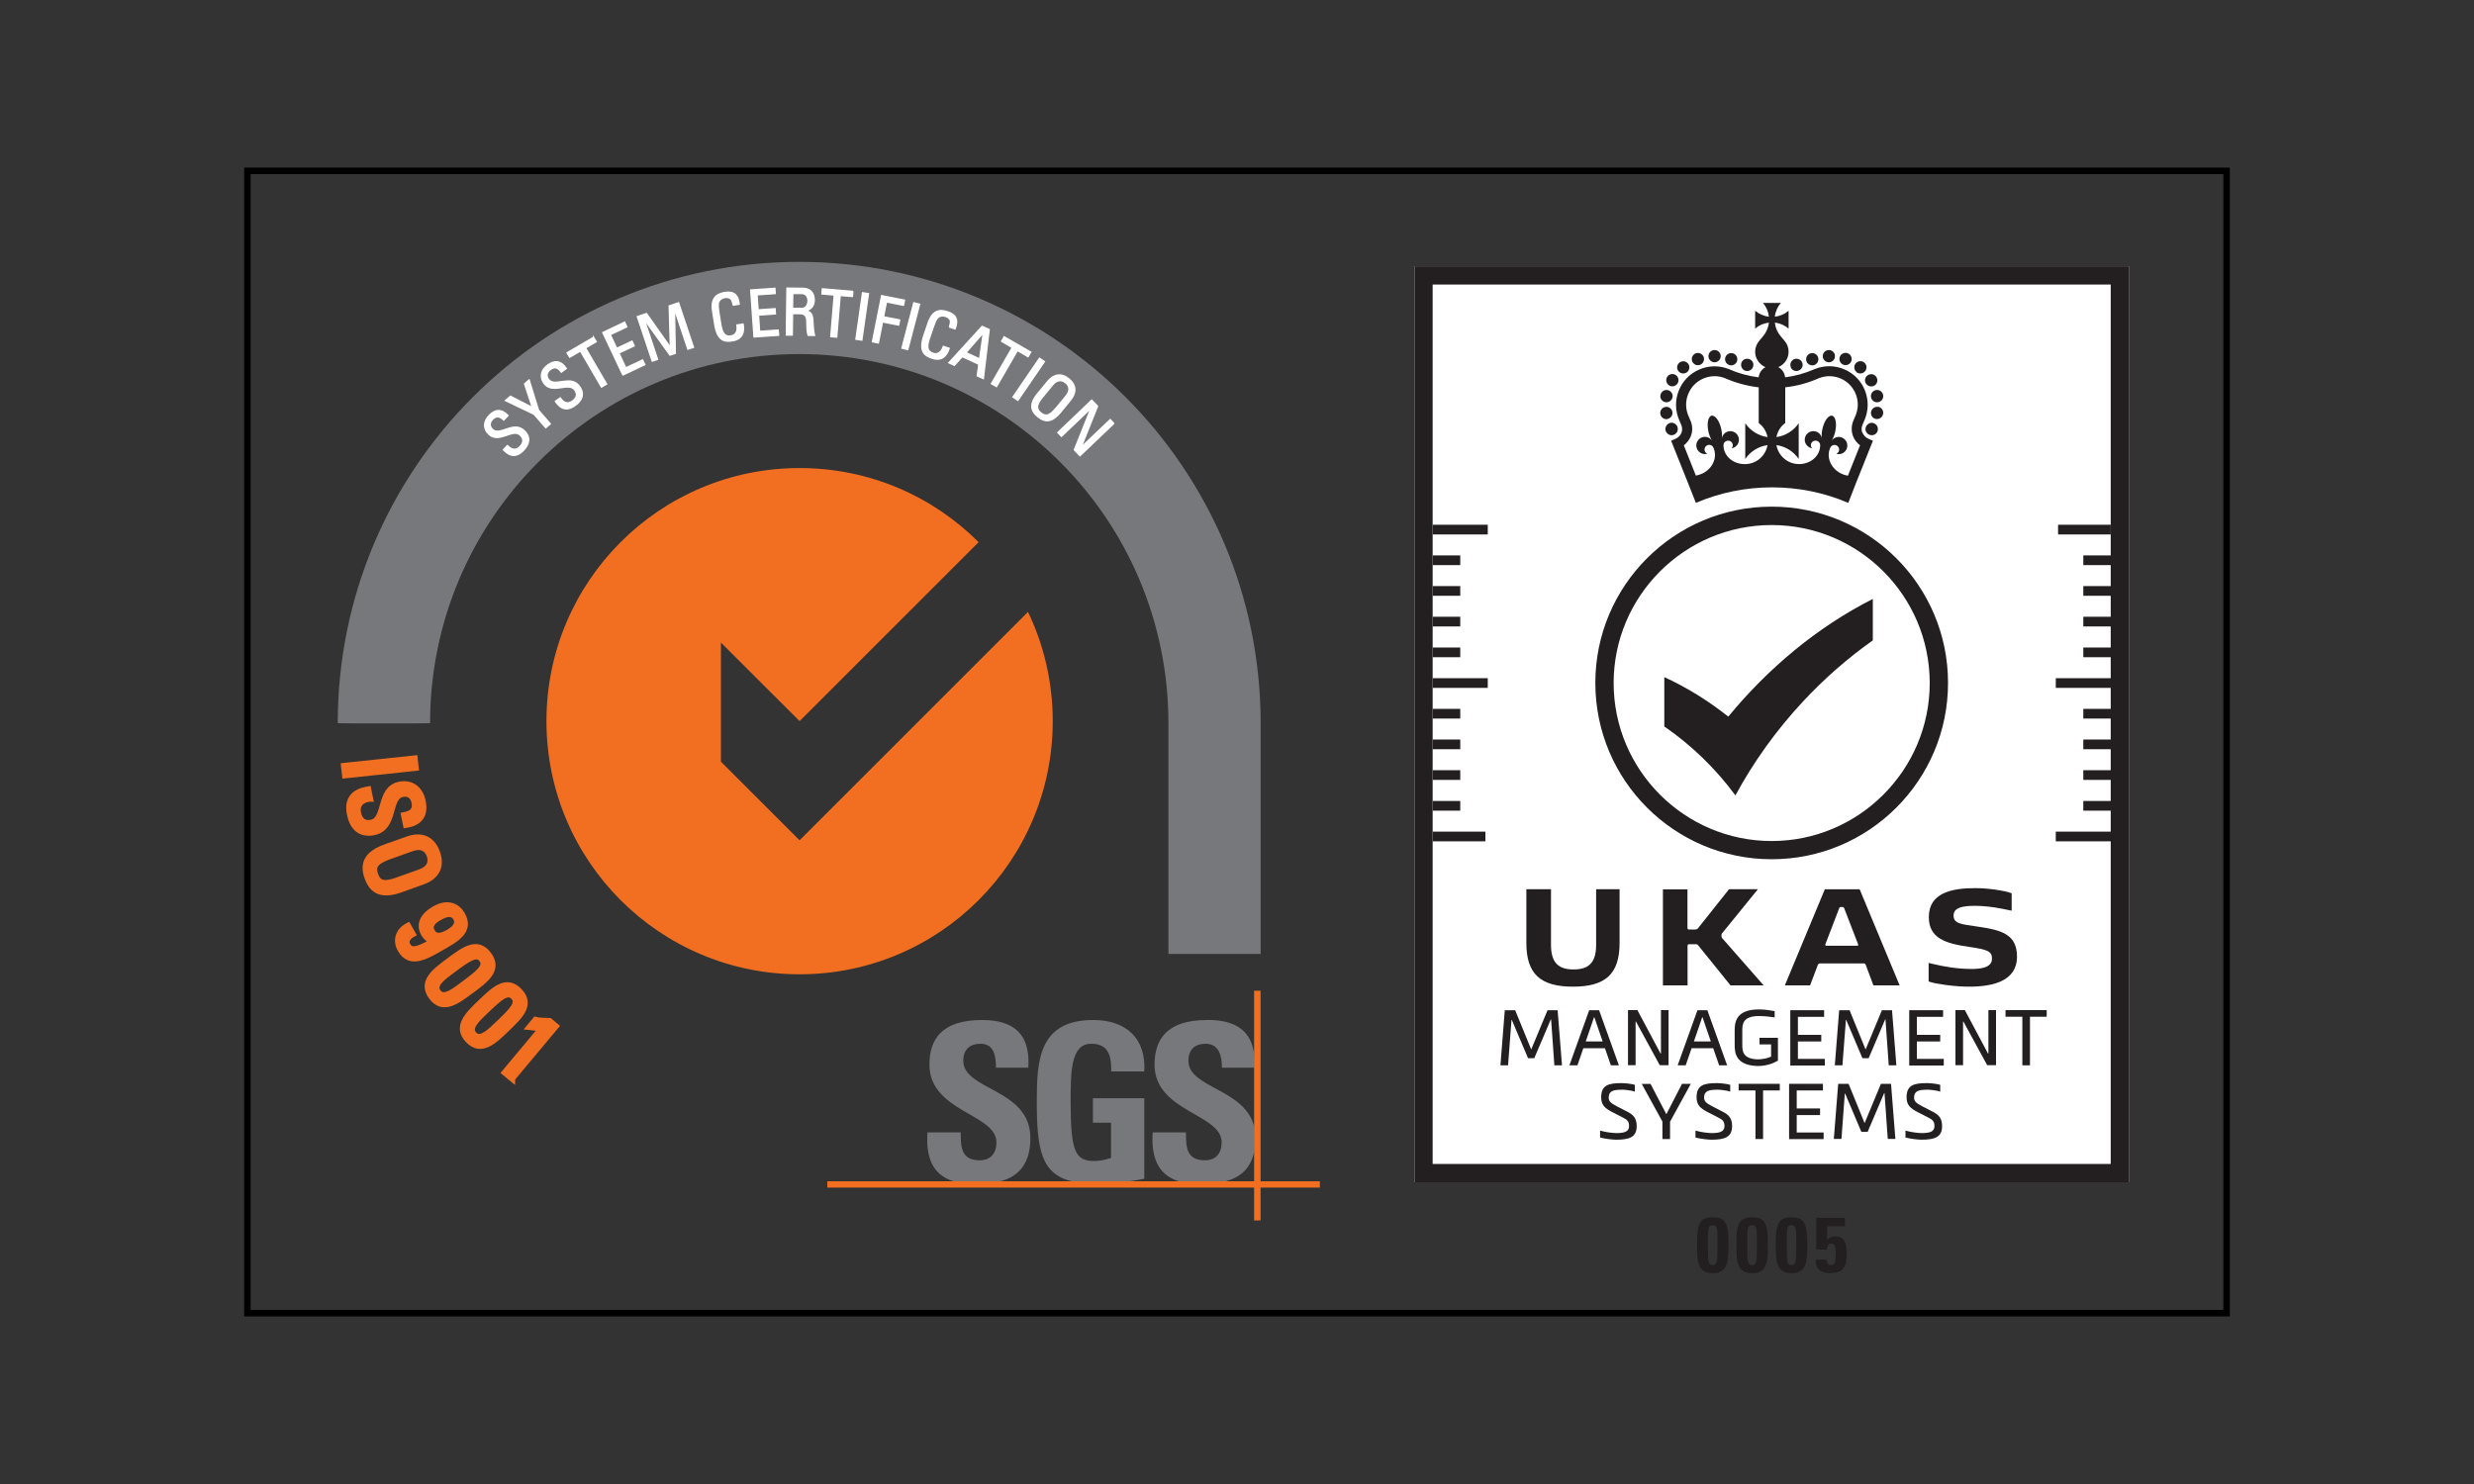 <?xml version="1.0" encoding="UTF-8"?>
<svg id="Layer_1" data-name="Layer 1" xmlns="http://www.w3.org/2000/svg" xmlns:xlink="http://www.w3.org/1999/xlink" viewBox="0 0 250 150">
  <rect x="0" y="0" width="250" height="150" fill="#333333" stroke="none"/>
  <defs>
    <style>
      .cls-1, .cls-2 {
        fill: #fff;
      }

      .cls-3 {
        stroke: #f26f21;
      }

      .cls-3, .cls-4 {
        fill: #f26f21;
      }

      .cls-3, .cls-5 {
        stroke-width: .66px;
      }

      .cls-6, .cls-5 {
        fill: none;
      }

      .cls-7 {
        clip-path: url(#clippath-1);
      }

      .cls-8 {
        fill: #231f20;
      }

      .cls-5 {
        stroke: #000;
      }

      .cls-9, .cls-10 {
        fill: #77787b;
      }

      .cls-2 {
        stroke: #fff;
        stroke-miterlimit: 3.86;
        stroke-width: .13px;
      }

      .cls-11 {
        clip-path: url(#clippath);
      }

      .cls-10 {
        fill-rule: evenodd;
      }
    </style>
    <clipPath id="clippath">
      <rect class="cls-6" x="167.76" y="29.49" width="22.55" height="22.55"/>
    </clipPath>
    <clipPath id="clippath-1">
      <rect class="cls-6" x="167.76" y="29.49" width="22.55" height="22.55"/>
    </clipPath>
  </defs>
  <rect class="cls-5" x="25" y="17.27" width="200" height="115.46"/>
  <g>
    <rect class="cls-1" x="142.92" y="26.91" width="72.22" height="92.59"/>
    <g>
      <path class="cls-8" d="M155.05,106.96h-.64l-1.64-3.87h-.03l-.35,4.59h-.77l.44-5.57h1.05l1.62,3.97,1.65-3.97h1.02l.44,5.57h-.77l-.33-4.64h-.03l-1.67,3.92Z"/>
      <path class="cls-8" d="M162.78,107.68l-.6-1.73h-2.18l-.6,1.73h-.81l2-5.57h1l2,5.57h-.81ZM160.24,105.27h1.71l-.84-2.45h-.03l-.84,2.45Z"/>
      <path class="cls-8" d="M167.81,106.49h.03v-4.39h.77v5.57h-.89l-2.41-4.42h-.03v4.42h-.77v-5.57h.95l2.34,4.39Z"/>
      <path class="cls-8" d="M173.72,107.68l-.6-1.73h-2.18l-.6,1.73h-.81l2-5.57h1l2,5.57h-.81ZM171.17,105.27h1.71l-.84-2.45h-.03l-.84,2.45Z"/>
      <path class="cls-8" d="M177.61,107.75c-2.27-.06-2.32-1.4-2.32-2.16v-1.4c0-.76.05-2.16,2.45-2.16.63,0,1.22.11,1.59.17v.64c-.32-.05-.95-.14-1.59-.14-1.65,0-1.68.85-1.68,1.49v1.4c0,.62.02,1.44,1.55,1.49.43,0,1.04-.11,1.36-.28v-1.23h-1.17v-.67h1.86v2.31c-.53.31-1.21.54-2.05.54Z"/>
      <path class="cls-8" d="M180.91,107.68v-5.57h3.42v.67h-2.65v1.82h2.36v.67h-2.36v1.76h2.72v.67h-3.49Z"/>
      <path class="cls-8" d="M188.84,106.96h-.64l-1.64-3.87h-.03l-.35,4.59h-.77l.44-5.57h1.05l1.62,3.97,1.65-3.97h1.02l.44,5.57h-.77l-.33-4.64h-.03l-1.67,3.92Z"/>
      <path class="cls-8" d="M192.93,107.68v-5.57h3.42v.67h-2.65v1.82h2.36v.67h-2.36v1.76h2.72v.67h-3.49Z"/>
      <path class="cls-8" d="M200.9,106.49h.03v-4.39h.77v5.57h-.89l-2.41-4.42h-.03v4.42h-.77v-5.57h.95l2.34,4.39Z"/>
      <path class="cls-8" d="M204.35,102.77h-1.69v-.67h4.16v.67h-1.69v4.91h-.77v-4.91Z"/>
      <path class="cls-8" d="M163.81,110.15c-.78,0-1.25.13-1.25.79,0,.41.26.58.8.87l1.03.53c.66.33,1,.68,1,1.49,0,1.13-.78,1.37-2.08,1.37-.28,0-1.03-.07-1.62-.22v-.7c.56.17,1.34.25,1.62.25.82,0,1.31-.13,1.31-.71,0-.47-.2-.64-.59-.84l-1.09-.56c-.75-.39-1.14-.71-1.14-1.51,0-1.2.71-1.43,2.02-1.43.26,0,.92.04,1.38.17v.69c-.35-.13-1.08-.2-1.38-.2Z"/>
      <path class="cls-8" d="M168.38,112.6h.02l1.57-3.05h.89l-2.1,3.83v1.75h-.77v-1.76l-2.09-3.81h.89l1.59,3.05Z"/>
      <path class="cls-8" d="M173.45,110.15c-.78,0-1.25.13-1.25.79,0,.41.26.58.8.87l1.03.53c.66.33,1,.68,1,1.49,0,1.13-.78,1.37-2.08,1.37-.28,0-1.04-.07-1.62-.22v-.7c.56.17,1.34.25,1.62.25.82,0,1.31-.13,1.31-.71,0-.47-.2-.64-.59-.84l-1.09-.56c-.75-.39-1.14-.71-1.14-1.51,0-1.2.71-1.43,2.02-1.43.26,0,.92.04,1.38.17v.69c-.35-.13-1.08-.2-1.38-.2Z"/>
      <path class="cls-8" d="M177.38,110.22h-1.69v-.67h4.16v.67h-1.69v4.91h-.77v-4.91Z"/>
      <path class="cls-8" d="M180.79,115.12v-5.57h3.42v.67h-2.65v1.82h2.36v.67h-2.36v1.76h2.72v.67h-3.49Z"/>
      <path class="cls-8" d="M188.73,114.4h-.64l-1.64-3.87h-.03l-.34,4.59h-.77l.44-5.57h1.05l1.62,3.97,1.65-3.97h1.02l.44,5.57h-.77l-.33-4.64h-.03l-1.67,3.92Z"/>
      <path class="cls-8" d="M194.67,110.15c-.78,0-1.25.13-1.25.79,0,.41.26.58.8.87l1.03.53c.66.33,1,.68,1,1.49,0,1.13-.78,1.37-2.08,1.37-.28,0-1.04-.07-1.62-.22v-.7c.56.17,1.34.25,1.62.25.82,0,1.31-.13,1.31-.71,0-.47-.2-.64-.59-.84l-1.09-.56c-.75-.39-1.14-.71-1.14-1.51,0-1.2.71-1.43,2.02-1.43.26,0,.92.04,1.38.17v.69c-.35-.13-1.08-.2-1.38-.2Z"/>
    </g>
    <path class="cls-8" d="M174.64,72.43c-1.98-1.57-4.14-2.92-6.46-3.99v4.99c2.76,1.9,5.19,4.26,7.18,6.96v.02c1.8-3.34,4.1-6.57,6.84-9.51,2.16-2.32,4.54-4.4,7.05-6.17v-4.19c-5.64,2.85-10.62,7.05-14.6,11.89Z"/>
    <g class="cls-11">
      <g class="cls-7">
        <path class="cls-8" d="M169.36,43.8s.05-.06.08-.09c.02-.03.04-.07.06-.11.02-.04.03-.08.03-.12,0-.04.01-.08.01-.12s0-.08-.01-.12c0-.04-.02-.08-.03-.12-.02-.04-.03-.07-.06-.11-.02-.03-.05-.07-.08-.09-.03-.03-.06-.05-.09-.08-.03-.02-.07-.04-.11-.06-.04-.02-.08-.03-.12-.04-.08-.02-.16-.02-.24,0-.04,0-.08.02-.12.04-.04.02-.07.03-.11.06-.03.02-.07.05-.09.08-.03.03-.05.06-.08.09-.02.03-.04.07-.06.11-.02.04-.03.08-.04.12,0,.04-.01.08-.01.12s0,.08.01.12c0,.04.02.08.04.12.02.04.03.07.06.11.02.03.05.07.08.09.03.03.06.05.09.08.03.02.07.04.11.06.04.02.08.03.12.04.04,0,.08.01.12.01.16,0,.32-.07.44-.18"/>
        <path class="cls-8" d="M168.68,38.97c.1.06.21.08.31.08.21,0,.42-.11.54-.31.17-.3.07-.68-.22-.85-.3-.17-.68-.07-.85.22-.17.3-.07.68.22.85"/>
        <path class="cls-8" d="M170.09,37.75c.14,0,.28-.05.4-.14.26-.22.3-.61.08-.87-.22-.26-.61-.3-.87-.08-.26.22-.3.61-.08.87.12.15.3.22.48.22"/>
        <path class="cls-8" d="M171.58,36.91c.07,0,.14-.01.2-.03.32-.11.49-.47.38-.79-.11-.32-.47-.49-.79-.38-.32.11-.49.47-.38.79.09.26.33.42.59.42"/>
        <path class="cls-8" d="M173.26,36.62c.34,0,.62-.28.62-.62s-.28-.62-.62-.62c-.34,0-.62.28-.62.62s.28.62.62.62"/>
        <path class="cls-8" d="M174.72,36.89c.07.03.15.04.22.04.25,0,.49-.15.58-.4.12-.32-.04-.68-.36-.8-.32-.12-.68.04-.8.36-.12.32.04.68.36.8"/>
        <path class="cls-8" d="M168.28,40.65s.08.01.12.01c.29,0,.55-.21.61-.5.07-.34-.15-.66-.49-.73-.34-.07-.66.16-.73.49-.07.34.15.66.49.73"/>
        <path class="cls-8" d="M168.49,42.35c.34-.06.56-.38.51-.71h0c-.06-.34-.38-.57-.71-.51-.34.06-.57.38-.51.72.05.3.31.52.61.52.03,0,.07,0,.1,0"/>
        <path class="cls-8" d="M176.21,37.4s.07.04.11.06c.04.02.08.03.12.03.04,0,.08.01.12.01.16,0,.32-.07.44-.18.12-.12.18-.27.18-.44,0-.04,0-.08-.01-.12,0-.04-.02-.08-.03-.12-.02-.04-.03-.07-.06-.11-.02-.03-.05-.07-.08-.09-.14-.14-.36-.21-.56-.17-.04,0-.08.02-.12.03-.04.02-.07.03-.11.06-.03.02-.07.05-.09.08-.03.03-.05.06-.08.09-.02.03-.04.07-.06.11-.02.04-.03.08-.03.12,0,.04-.01.08-.01.12,0,.16.07.32.18.44.03.03.06.05.09.08"/>
        <path class="cls-8" d="M189.72,43.13s-.03-.07-.06-.11c-.02-.03-.05-.07-.08-.09-.03-.03-.06-.05-.09-.08-.03-.02-.07-.04-.11-.06-.04-.02-.08-.03-.12-.04-.08-.02-.16-.02-.24,0-.04,0-.08.02-.12.04-.04.02-.07.03-.11.06-.03.02-.07.05-.09.08-.03.03-.05.06-.08.09-.02.03-.04.07-.06.11-.02.04-.03.08-.04.12,0,.04-.01.08-.01.12s0,.08.01.12c0,.04.02.08.04.12.01.04.03.07.06.11.02.03.05.07.08.09.12.12.27.18.44.18.04,0,.08,0,.12-.01.04,0,.08-.02.12-.03.04-.02.07-.04.11-.06.03-.02.07-.05.09-.08.03-.03.05-.06.08-.09.02-.03.04-.07.06-.11.02-.04.03-.08.03-.12,0-.04.01-.08.01-.12s0-.08-.01-.12c0-.04-.02-.08-.03-.12"/>
        <path class="cls-8" d="M186.29,36.88c.07.02.14.03.2.03.26,0,.5-.16.59-.42.11-.32-.06-.68-.38-.79-.32-.11-.68.06-.79.38-.11.32.06.68.38.79"/>
        <path class="cls-8" d="M187.59,37.61c.12.1.26.14.4.14.18,0,.36-.08.48-.23.22-.26.18-.65-.08-.87-.26-.22-.65-.18-.87.08-.22.26-.18.65.08.87"/>
        <path class="cls-8" d="M188.55,38.75c.12.2.32.31.54.31.11,0,.21-.03.31-.08.3-.17.4-.55.22-.85-.17-.3-.55-.4-.85-.22-.3.17-.4.55-.22.85"/>
        <path class="cls-8" d="M184.81,36.62c.34,0,.62-.28.62-.62,0-.34-.28-.62-.62-.62h0c-.34,0-.62.28-.62.62,0,.34.28.62.62.62"/>
        <path class="cls-8" d="M189.56,39.43c-.34.07-.56.39-.49.73.06.3.32.5.61.5.04,0,.08,0,.12-.01.34-.07.56-.39.49-.73-.07-.34-.39-.56-.73-.49"/>
        <path class="cls-8" d="M189.79,41.13c-.34-.06-.66.17-.72.51-.06.34.17.66.51.71.03,0,.07,0,.1,0,.3,0,.56-.21.61-.52.06-.34-.17-.66-.51-.72"/>
        <path class="cls-8" d="M183.13,36.93c.07,0,.15-.01.22-.04.32-.12.48-.48.36-.8-.12-.32-.48-.48-.8-.36-.32.12-.48.48-.36.8.09.25.33.4.58.4"/>
        <path class="cls-8" d="M180.95,37.12s.03.07.06.11c.02.03.05.07.08.09.03.03.06.05.09.08.03.02.07.04.11.06s.08.03.12.03c.04,0,.08.01.12.01.16,0,.32-.07.44-.18.03-.03.05-.06.08-.09.02-.03.04-.07.06-.11.02-.04.03-.08.04-.12,0-.04.01-.08.01-.12,0-.16-.07-.32-.18-.44-.14-.14-.36-.21-.56-.17-.04,0-.08.02-.12.03-.04.02-.07.03-.11.06-.03.02-.07.05-.09.08-.12.12-.18.28-.18.44,0,.04,0,.08.01.12,0,.04.02.08.04.12"/>
        <path class="cls-8" d="M188.19,43.75c-.1-.26-.1-.55.02-.82l.2-.47c.41-.95.43-2.01.05-2.98s-1.12-1.73-2.07-2.14c-.95-.41-2.01-.43-2.97-.05l-.05.02h0c-.96.42-1.96.7-2.98.83-.05-.45-.31-.83-.69-1.03.61-.26,1.04-.86,1.04-1.56,0-.42-.15-.8-.41-1.1h0l-.38-.45c-.33-.38-.54-.86-.6-1.39.53.06,1.01.28,1.39.6v-1.8c-.38.33-.86.54-1.39.6.06-.53.28-1.01.6-1.39h-1.8c.33.38.54.86.6,1.39-.53-.06-1.01-.28-1.39-.6v1.8c.38-.33.86-.54,1.39-.6-.06.53-.28,1.01-.6,1.39l-.38.45h0c-.25.3-.41.68-.41,1.1,0,.7.43,1.3,1.04,1.56-.37.21-.64.59-.69,1.03-1.03-.13-2.03-.4-2.98-.82l-.05-.02c-.96-.38-2.02-.36-2.97.05-.95.41-1.69,1.17-2.07,2.14-.38.97-.37,2.02.05,2.98l.2.47c.12.27.12.56.02.82-.11.26-.31.47-.59.59l-.45.2,1.71,4.28.79,2c2.4-1.03,5.01-1.57,7.7-1.57s5.3.54,7.7,1.57l.78-2,1.71-4.28-.45-.2c-.28-.12-.48-.33-.59-.59M179.04,32.31h0s0,0,0,0h0ZM176.3,46.91c-1.28,0-2.17-.93-2.14-1.93.01-.24.22-.44.47-.44s.47.21.47.46c0,.12-.04.23-.12.31.42-.06.74-.42.74-.86,0-.48-.39-.87-.87-.87-.43,0-.79.32-.86.73h0c.04-.28.02-.61-.06-.97-.18-.81-.62-1.4-.98-1.32h0c-.35.09-.49.81-.31,1.61.08.36.21.67.36.9h0c-.24-.34-.7-.48-1.09-.29-.43.21-.62.72-.41,1.16.19.39.63.58,1.03.46-.1-.04-.19-.12-.24-.23-.11-.23-.01-.51.22-.62.23-.11.5-.02.61.2.45.89.05,2.11-1.11,2.66-.21.1-.43.16-.64.2l-1.22-3.06c.31-.23.55-.54.7-.9.21-.51.2-1.08-.03-1.6l-.2-.47c-.3-.7-.32-1.49-.03-2.2.28-.71.83-1.28,1.53-1.58.7-.3,1.47-.32,2.18-.04,1.09.48,2.24.79,3.42.93v3.61c.46.34.78.84.89,1.42-.93-.13-1.74-.66-2.25-1.4v3.61c.51-.75,1.32-1.27,2.25-1.4-.19,1.09-1.13,1.92-2.28,1.92M186.72,48.08c-.22-.03-.43-.1-.64-.2-1.15-.55-1.56-1.77-1.11-2.66.12-.22.39-.31.61-.2.23.11.33.39.22.62-.05.11-.14.18-.24.23.4.12.85-.07,1.03-.46.21-.43.02-.95-.41-1.16-.39-.19-.85-.05-1.09.29h0c.15-.24.28-.55.36-.91.18-.81.04-1.52-.31-1.61h0c-.36-.08-.8.51-.98,1.32-.08.36-.1.69-.06.97h0c-.06-.42-.42-.73-.86-.73-.48,0-.87.39-.87.87,0,.43.32.79.74.86-.07-.08-.12-.19-.12-.31,0-.26.21-.46.47-.46s.45.19.47.44c.03,1-.86,1.93-2.14,1.93-1.14,0-2.09-.83-2.28-1.92.94.13,1.74.66,2.25,1.4v-3.61c-.51.75-1.31,1.27-2.25,1.4.11-.58.43-1.08.89-1.42v-3.61c1.18-.13,2.32-.44,3.42-.93.71-.27,1.48-.26,2.18.04.7.3,1.25.87,1.53,1.58.28.71.27,1.5-.04,2.2l-.2.47c-.22.52-.23,1.09-.03,1.6.14.36.39.67.7.9l-1.22,3.06Z"/>
      </g>
    </g>
    <path class="cls-8" d="M179.03,53.07c8.81,0,15.97,7.17,15.97,15.97s-7.17,15.97-15.97,15.97-15.97-7.17-15.97-15.97,7.17-15.97,15.97-15.97M179.03,51.21c-9.84,0-17.82,7.98-17.82,17.82s7.98,17.82,17.82,17.82,17.82-7.98,17.82-17.82-7.98-17.82-17.82-17.82h0Z"/>
    <path class="cls-8" d="M213.29,28.76v88.89h-68.52V28.76h68.52M215.15,26.91h-72.22v92.59h72.22V26.91h0Z"/>
    <g>
      <path class="cls-8" d="M159.01,97.99c1.44,0,2.28-.6,2.28-2.46v-5.65h2.37v5.44c0,3.14-1.44,4.41-4.71,4.41s-4.71-1.27-4.71-4.41v-5.44h2.49v5.65c0,1.86.84,2.46,2.28,2.46Z"/>
      <path class="cls-8" d="M170.52,89.89v3.9c0,.11.05.16.16.16h.61c.15,0,.22-.03.3-.13l3.13-3.94h2.92l-3.6,4.43c-.07.08-.08.1-.08.18v.17c0,.08.02.11.08.18l4.18,4.76h-3.35l-3.27-4.05c-.07-.08-.11-.11-.26-.11h-.65c-.11,0-.16.05-.16.16v4h-2.49v-9.71h2.49Z"/>
      <path class="cls-8" d="M189.31,99.6l-.77-2.06c-.06-.15-.13-.17-.28-.16-.35,0-1.3,0-2.24,0-.87,0-1.71,0-2.05,0-.15,0-.22.02-.28.16l-.78,2.06h-2.55l4.04-9.71h3.52l4.04,9.71h-2.64ZM187.68,95.6c.07,0,.12-.07.09-.14l-1.41-3.65c-.04-.11-.08-.13-.18-.13h-.15c-.1,0-.14.02-.18.13l-1.4,3.65c-.02.06.02.13.09.13h3.13Z"/>
      <path class="cls-8" d="M203.03,90.21c.2.06.25.08.25.08v.6s0,.86,0,.86v.3s-.33-.07-.39-.08c-.6-.12-1.88-.41-3.35-.41-1.15,0-2.13.16-2.13.97s.68.88,2.37,1.12c2.45.35,4.04.76,4.04,3.05,0,2.5-2.5,3.03-4.85,3.03-1.66,0-3.51-.33-3.87-.46-.2-.07-.21-.07-.21-.07v-.71s0-.92,0-.92v-.24s.27.06.33.08c1.29.31,2.59.53,4,.53.71,0,2.07-.05,2.07-1.03,0-.71-.31-.92-2.3-1.2-2.37-.34-4.08-.86-4.08-3.01,0-2.45,2.3-2.93,4.7-2.93,1.54,0,3.09.32,3.42.43Z"/>
    </g>
    <rect class="cls-8" x="144.78" y="53.04" width="5.56" height=".98"/>
    <rect class="cls-8" x="144.78" y="68.55" width="5.56" height=".98"/>
    <rect class="cls-8" x="144.78" y="56.14" width="2.78" height=".98"/>
    <rect class="cls-8" x="144.78" y="59.24" width="2.78" height=".98"/>
    <rect class="cls-8" x="144.78" y="62.34" width="2.78" height=".98"/>
    <rect class="cls-8" x="144.78" y="65.45" width="2.78" height=".98"/>
    <rect class="cls-8" x="144.78" y="84.06" width="5.32" height=".98"/>
    <rect class="cls-8" x="144.78" y="71.65" width="2.78" height=".98"/>
    <rect class="cls-8" x="144.78" y="74.75" width="2.78" height=".98"/>
    <rect class="cls-8" x="144.78" y="77.85" width="2.78" height=".98"/>
    <rect class="cls-8" x="144.78" y="80.96" width="2.78" height=".98"/>
    <rect class="cls-8" x="207.74" y="84.06" width="5.56" height=".98"/>
    <rect class="cls-8" x="207.74" y="68.55" width="5.56" height=".98"/>
    <rect class="cls-8" x="210.52" y="80.96" width="2.78" height=".98"/>
    <rect class="cls-8" x="210.52" y="77.85" width="2.78" height=".98"/>
    <rect class="cls-8" x="210.52" y="74.75" width="2.78" height=".98"/>
    <rect class="cls-8" x="210.52" y="71.65" width="2.78" height=".98"/>
    <rect class="cls-8" x="207.97" y="53.04" width="5.32" height=".98"/>
    <rect class="cls-8" x="210.52" y="65.45" width="2.78" height=".98"/>
    <rect class="cls-8" x="210.52" y="62.34" width="2.78" height=".98"/>
    <rect class="cls-8" x="210.52" y="59.24" width="2.78" height=".98"/>
    <rect class="cls-8" x="210.52" y="56.14" width="2.78" height=".98"/>
  </g>
  <g>
    <path class="cls-10" d="M127.39,96.42v-23.32c0-25.75-20.88-46.63-46.63-46.63s-46.63,20.88-46.63,46.63c0,.03,9.33.03,9.33,0,0-20.6,16.7-37.31,37.3-37.31s37.31,16.7,37.31,37.31v23.32h9.33Z"/>
    <path class="cls-4" d="M80.8,84.94l-7.95-7.95v-12.04s7.95,7.94,7.95,7.94l18.09-18.09c-4.63-4.63-11.02-7.49-18.09-7.49-14.13,0-25.58,11.45-25.58,25.58s11.45,25.59,25.58,25.59,25.58-11.46,25.58-25.59c0-3.95-.9-7.7-2.5-11.04l-23.08,23.08Z"/>
    <g>
      <path class="cls-9" d="M96.37,119.41c-2.33-.71-2.8-2.73-2.65-4.95h3.36c0,1.53.07,2.82,1.92,2.82,1.14,0,1.69-.73,1.69-1.82,0-2.89-6.77-3.07-6.77-7.85,0-2.51,1.2-4.51,5.31-4.51,3.27,0,4.9,1.47,4.68,4.82h-3.27c0-1.2-.2-2.42-1.56-2.42-1.09,0-1.74.6-1.74,1.71,0,3.05,6.78,2.78,6.78,7.83,0,2.78-1.37,3.92-3.04,4.37h-4.69Z"/>
      <path class="cls-9" d="M112.29,108.3c.02-1.49-.22-2.8-2.01-2.8-2.09,0-2.09,2.82-2.09,5.94,0,5.02.49,5.91,2.41,5.91.56,0,1.16-.13,1.67-.31v-3.56h-1.83v-2.47h5.19v8.14c-.36.07-.92.17-1.56.26h-5.76c-3.12-.77-3.54-3.25-3.54-8.15,0-4.05.2-8.16,5.71-8.16,3.3,0,5.35,1.85,5.15,5.2h-3.34Z"/>
      <path class="cls-9" d="M121.99,103.09c2.94,0,4.55,1.14,4.77,3.73v1.1h-3.28c0-1.17-.29-2.42-1.65-2.42-1.09,0-1.74.6-1.74,1.71,0,2.82,5.79,2.8,6.67,6.77v2.33c-.36,1.88-1.53,2.73-2.93,3.1h-4.69c-2.33-.71-2.8-2.73-2.66-4.95h3.36c0,1.53.07,2.82,1.92,2.82,1.13,0,1.69-.73,1.69-1.82,0-2.89-6.78-3.07-6.78-7.85,0-2.51,1.2-4.51,5.31-4.51h0Z"/>
      <polygon class="cls-4" points="83.6 119.4 133.37 119.4 133.37 120.04 83.6 120.04 83.6 119.4 83.6 119.4"/>
      <polygon class="cls-4" points="126.73 100.14 127.38 100.14 127.38 123.36 126.73 123.36 126.73 100.14 126.73 100.14"/>
    </g>
    <g>
      <path class="cls-3" d="M34.89,78.34l-.1-.9,7.09-.75.1.9-7.09.75Z"/>
      <path class="cls-3" d="M37.36,80.7l-.2.04c-.95.19-1.12.86-1.01,1.43.15.71.56,1.19,1.39,1.01,1.55-.32.73-3.41,2.83-3.84,1.24-.25,2.08.49,2.32,1.66.26,1.28-.21,2.12-1.64,2.35l-.19-.93c.77-.15,1.22-.49,1.05-1.33-.11-.53-.49-1.02-1.25-.86-1.54.32-.67,3.4-2.88,3.86-1.47.3-2.15-.62-2.39-1.77-.44-2.05,1.13-2.38,1.8-2.5l.18.88Z"/>
      <path class="cls-3" d="M38.99,85.66l2.2-.79c1.34-.48,2.44-.1,2.95,1.32.51,1.42-.1,2.41-1.43,2.89l-2.2.79c-1.86.67-2.84.24-3.35-1.18-.51-1.42-.02-2.37,1.83-3.04ZM40.16,89.01l2.27-.81c1.4-.5,1.1-1.49,1.01-1.75-.1-.27-.49-1.22-1.89-.71l-2.27.81c-1.47.53-1.68,1.09-1.39,1.89.29.81.81,1.1,2.28.57Z"/>
      <path class="cls-3" d="M44.49,95.81c-1.55.88-3.07,1.76-3.99.15-.51-.89-.24-1.83.72-2.35l.45.79c-.44.25-.79.68-.51,1.18.43.76,1.3.34,2.83-.53v-.02c-.53.05-.89-.25-1.15-.7-.27-.47-.53-1.5,1.1-2.43,1.34-.76,2.28-.24,2.73.55.93,1.63-.58,2.45-2.18,3.36ZM44.41,92.68c-.59.34-1.17.81-.78,1.5.39.69,1.1.43,1.69.1.54-.31,1.17-.82.78-1.5-.39-.68-1.15-.4-1.69-.09Z"/>
      <path class="cls-3" d="M47.58,100.11c-1.43,1.07-2.83,2.13-3.94.64-1.11-1.49.3-2.53,1.74-3.6,1.48-1.1,2.84-2.15,3.96-.65,1.12,1.5-.27,2.51-1.75,3.61ZM45.77,97.99c-.93.69-2.13,1.5-1.53,2.31.6.81,1.72-.12,2.65-.81,1.48-1.1,2.38-1.79,1.83-2.53-.55-.74-1.47-.07-2.95,1.03Z"/>
      <path class="cls-3" d="M51.16,104c-1.29,1.23-2.55,2.45-3.83,1.11-1.28-1.34,0-2.55,1.28-3.78,1.33-1.27,2.55-2.48,3.85-1.13,1.29,1.35.03,2.52-1.3,3.79ZM49.11,102.11c-.83.8-1.93,1.75-1.23,2.48.69.73,1.7-.33,2.53-1.12,1.33-1.27,2.15-2.07,1.5-2.74-.64-.67-1.47.11-2.8,1.38Z"/>
      <path class="cls-3" d="M51.74,108.99l-.7-.58,3.75-4.49-1.23-.13.56-.67c.24.07,1.05.11,1.41.11l.6.5-4.39,5.25Z"/>
    </g>
    <g>
      <path class="cls-2" d="M51.28,45.03l.1.1c.47.45.9.29,1.16.01.33-.35.44-.75.03-1.15-.76-.73-2.15.89-3.18-.1-.61-.58-.52-1.33.04-1.9.6-.63,1.24-.69,1.91.01l-.44.46c-.37-.36-.73-.48-1.13-.07-.25.26-.37.65,0,1.01.75.72,2.12-.92,3.21.13.72.69.48,1.41-.07,1.98-.96,1.02-1.73.28-2.05-.05l.41-.43Z"/>
      <path class="cls-2" d="M53.01,38.8l.46-.4.95,3.07,1.19,1.37-.46.4-1.19-1.37-2.89-1.38.51-.44,2.21,1.13-.78-2.36Z"/>
      <path class="cls-2" d="M56.62,40.21l.08.11c.38.52.83.45,1.14.22.39-.28.57-.66.24-1.12-.61-.85-2.27.48-3.11-.67-.49-.68-.27-1.4.38-1.86.7-.51,1.35-.45,1.88.36l-.51.37c-.3-.43-.63-.61-1.1-.27-.29.21-.49.58-.19.99.61.85,2.25-.52,3.13.71.58.81.21,1.48-.43,1.93-1.13.83-1.75-.04-2.01-.42l.49-.35Z"/>
      <path class="cls-2" d="M59.98,34.09l.27.45-1.08.63,2.13,3.65-.52.31-2.13-3.65-1.08.63-.27-.45,2.68-1.57Z"/>
      <path class="cls-2" d="M62.94,37.91l-2.03-4.3,2.21-1.05.22.48-1.67.79.65,1.38,1.55-.73.22.48-1.55.73.7,1.49,1.7-.8.22.48-2.25,1.06Z"/>
      <path class="cls-2" d="M66.45,36.33l-.54.18-1.51-4.51.93-.31,2.4,3.4h.01s-.12-4.17-.12-4.17l.95-.32,1.51,4.51-.57.19-1.34-4.01h-.01s.08,4.43.08,4.43l-.54.18-2.58-3.59h-.01s1.34,4.01,1.34,4.01Z"/>
      <path class="cls-2" d="M74.08,30.85c-.04-.27-.1-.53-.25-.66-.15-.13-.44-.14-.56-.12-.49.08-.64.41-.65.48-.01.06-.11.19.02,1l.2,1.25c.19,1.15.59,1.22,1.05,1.15.18-.03.72-.18.58-1.1l.62-.1c.27,1.48-.78,1.65-1.08,1.7-.58.09-1.49.2-1.78-1.62l-.21-1.32c-.22-1.32.31-1.8,1.23-1.95.93-.15,1.36.27,1.45,1.19l-.62.1Z"/>
      <path class="cls-2" d="M76.19,34.05l-.33-4.74,2.44-.17.04.53-1.84.13.11,1.52,1.71-.12.04.53-1.71.12.11,1.64,1.88-.13.04.53-2.48.17Z"/>
      <path class="cls-2" d="M80.09,31.69l-.03,2.18h-.6s.06-4.75.06-4.75l1.64.02c.84.01,1.13.61,1.12,1.2,0,.56-.32.98-.88,1.07h0c.54.1.74.29.76,1.25,0,.2.06.95.15,1.24h-.63c-.17-.34-.12-.96-.16-1.59-.04-.58-.51-.61-.71-.61h-.71ZM80.09,31.17h.91c.43.02.65-.36.65-.77,0-.34-.16-.73-.63-.73h-.91s-.02,1.5-.02,1.5Z"/>
      <path class="cls-2" d="M86.18,29.45l-.04.52-1.24-.1-.35,4.21-.6-.05.35-4.21-1.24-.11.04-.52,3.09.26Z"/>
      <path class="cls-2" d="M87.09,34.38l-.6-.09.67-4.7.6.09-.67,4.7Z"/>
      <path class="cls-2" d="M88.16,34.54l.93-4.66,2.31.46-.1.52-1.72-.34-.3,1.5,1.63.32-.1.52-1.63-.32-.42,2.13-.59-.12Z"/>
      <path class="cls-2" d="M91.73,35.34l-.59-.15,1.2-4.59.59.15-1.2,4.59Z"/>
      <path class="cls-2" d="M95.93,33.05c.09-.25.16-.52.09-.7-.07-.18-.32-.32-.44-.36-.47-.16-.76.06-.8.12-.04.04-.19.12-.45.89l-.41,1.2c-.38,1.1-.06,1.36.38,1.51.17.06.73.18,1.03-.7l.59.2c-.46,1.43-1.46,1.09-1.75.99-.56-.19-1.41-.52-.82-2.27l.43-1.27c.43-1.27,1.12-1.44,2-1.14.89.3,1.08.88.73,1.73l-.59-.2Z"/>
      <path class="cls-2" d="M99.26,32.99l.7.32-.59,4.96-.62-.28.16-1.17-1.67-.77-.8.88-.56-.26,3.36-3.68ZM99.36,33.66h-.01s-1.74,1.98-1.74,1.98l1.38.64.37-2.62Z"/>
      <path class="cls-2" d="M104.15,35.6l-.26.46-1.08-.63-2.11,3.65-.52-.3,2.11-3.65-1.08-.63.26-.46,2.69,1.55Z"/>
      <path class="cls-2" d="M102.86,40.47l-.5-.34,2.68-3.92.5.34-2.68,3.92Z"/>
      <path class="cls-2" d="M104.88,39.76l.99-1.21c.6-.73,1.36-.89,2.14-.26.78.64.77,1.41.17,2.15l-.99,1.21c-.83,1.02-1.54,1.11-2.32.47-.78-.64-.83-1.35,0-2.37ZM106.69,41.28l1.02-1.24c.63-.77.12-1.23-.03-1.35-.15-.12-.7-.53-1.33.24l-1.02,1.24c-.66.8-.59,1.2-.15,1.56.44.36.84.35,1.5-.45Z"/>
      <path class="cls-2" d="M112.57,42.79l-3.44,3.28-.57-.6,1.68-4.2h0s-2.98,2.84-2.98,2.84l-.37-.39,3.43-3.28.59.62-1.66,4.15h0s2.94-2.8,2.94-2.8l.37.39Z"/>
    </g>
  </g>
  <g>
    <path class="cls-8" d="M173.07,123.04c.34,0,.61.05.82.14.21.09.37.25.49.47.11.22.19.51.23.87s.06.8.06,1.33c0,.43-.01.82-.04,1.17-.03.35-.09.65-.2.9s-.27.44-.48.57c-.21.13-.5.2-.87.2s-.67-.07-.88-.2c-.21-.13-.37-.32-.48-.57-.11-.25-.18-.55-.2-.9-.03-.35-.04-.74-.04-1.17,0-.53.02-.97.06-1.33.04-.36.12-.65.23-.87s.27-.38.48-.47c.21-.09.48-.14.82-.14ZM173.07,123.84c-.12,0-.21.03-.28.08-.06.05-.11.15-.14.3s-.05.35-.06.61c0,.26,0,.61,0,1.03s0,.76.01,1.02c0,.26.03.47.06.62.03.15.08.25.15.3.06.06.15.08.26.08s.2-.03.26-.08c.06-.06.11-.16.15-.3.03-.15.06-.35.06-.62,0-.26.01-.6.01-1.02s0-.77,0-1.03c0-.26-.02-.47-.06-.61s-.08-.24-.15-.3c-.07-.05-.16-.08-.27-.08Z"/>
    <path class="cls-8" d="M177.05,123.04c.34,0,.61.05.82.14.21.09.37.25.49.47.11.22.19.51.23.87s.06.8.06,1.33c0,.43-.01.82-.04,1.17-.03.35-.09.65-.2.9s-.27.44-.48.57c-.21.13-.5.2-.87.2s-.67-.07-.88-.2c-.21-.13-.37-.32-.48-.57-.11-.25-.18-.55-.2-.9-.03-.35-.04-.74-.04-1.17,0-.53.02-.97.06-1.33.04-.36.12-.65.23-.87s.27-.38.48-.47c.21-.09.48-.14.82-.14ZM177.05,123.84c-.12,0-.21.03-.28.08-.06.05-.11.15-.14.3s-.05.35-.06.61c0,.26,0,.61,0,1.03s0,.76.01,1.02c0,.26.03.47.06.62.03.15.08.25.15.3.06.06.15.08.26.08s.2-.03.26-.08c.06-.06.11-.16.15-.3.03-.15.06-.35.06-.62,0-.26.01-.6.01-1.02s0-.77,0-1.03c0-.26-.02-.47-.06-.61s-.08-.24-.15-.3c-.07-.05-.16-.08-.27-.08Z"/>
    <path class="cls-8" d="M181.03,123.04c.34,0,.61.05.82.14.21.09.37.25.49.47.11.22.19.51.23.87s.06.8.06,1.33c0,.43-.01.82-.04,1.17-.03.35-.09.65-.2.9s-.27.44-.48.57c-.21.13-.5.2-.87.2s-.67-.07-.88-.2c-.21-.13-.37-.32-.48-.57-.11-.25-.18-.55-.2-.9-.03-.35-.04-.74-.04-1.17,0-.53.02-.97.06-1.33.04-.36.12-.65.23-.87s.27-.38.48-.47c.21-.09.48-.14.82-.14ZM181.03,123.84c-.12,0-.21.03-.28.08-.06.05-.11.15-.14.3s-.05.35-.06.61c0,.26,0,.61,0,1.03s0,.76.01,1.02c0,.26.03.47.06.62.03.15.08.25.15.3.06.06.15.08.26.08s.2-.03.26-.08c.06-.06.11-.16.15-.3.03-.15.06-.35.06-.62,0-.26.01-.6.01-1.02s0-.77,0-1.03c0-.26-.02-.47-.06-.61s-.08-.24-.15-.3c-.07-.05-.16-.08-.27-.08Z"/>
    <path class="cls-8" d="M184.63,125.33l.02.02c.09-.13.2-.23.34-.28.14-.06.29-.09.45-.09.23,0,.41.04.56.11.15.08.27.19.36.34.09.15.16.34.19.57.04.23.06.49.06.79,0,.37-.03.67-.1.92-.07.24-.17.44-.31.58-.14.14-.31.25-.52.3-.21.06-.46.09-.74.09-.23,0-.44-.03-.62-.07-.18-.05-.34-.13-.47-.24-.13-.11-.23-.25-.29-.42-.07-.17-.09-.38-.08-.63h1.11c0,.07,0,.14.02.21.01.07.03.13.06.18.03.05.07.09.13.12.05.03.12.04.21.04.22,0,.36-.09.41-.26s.08-.45.08-.82c0-.09,0-.2,0-.32,0-.13-.02-.25-.04-.36s-.07-.21-.14-.3c-.07-.08-.16-.12-.29-.12-.08,0-.15.02-.2.06s-.1.09-.13.15c-.03.06-.05.13-.07.2-.01.07-.02.14-.02.2h-1.07v-3.2h2.88v.85h-1.79v1.37Z"/>
  </g>
</svg>